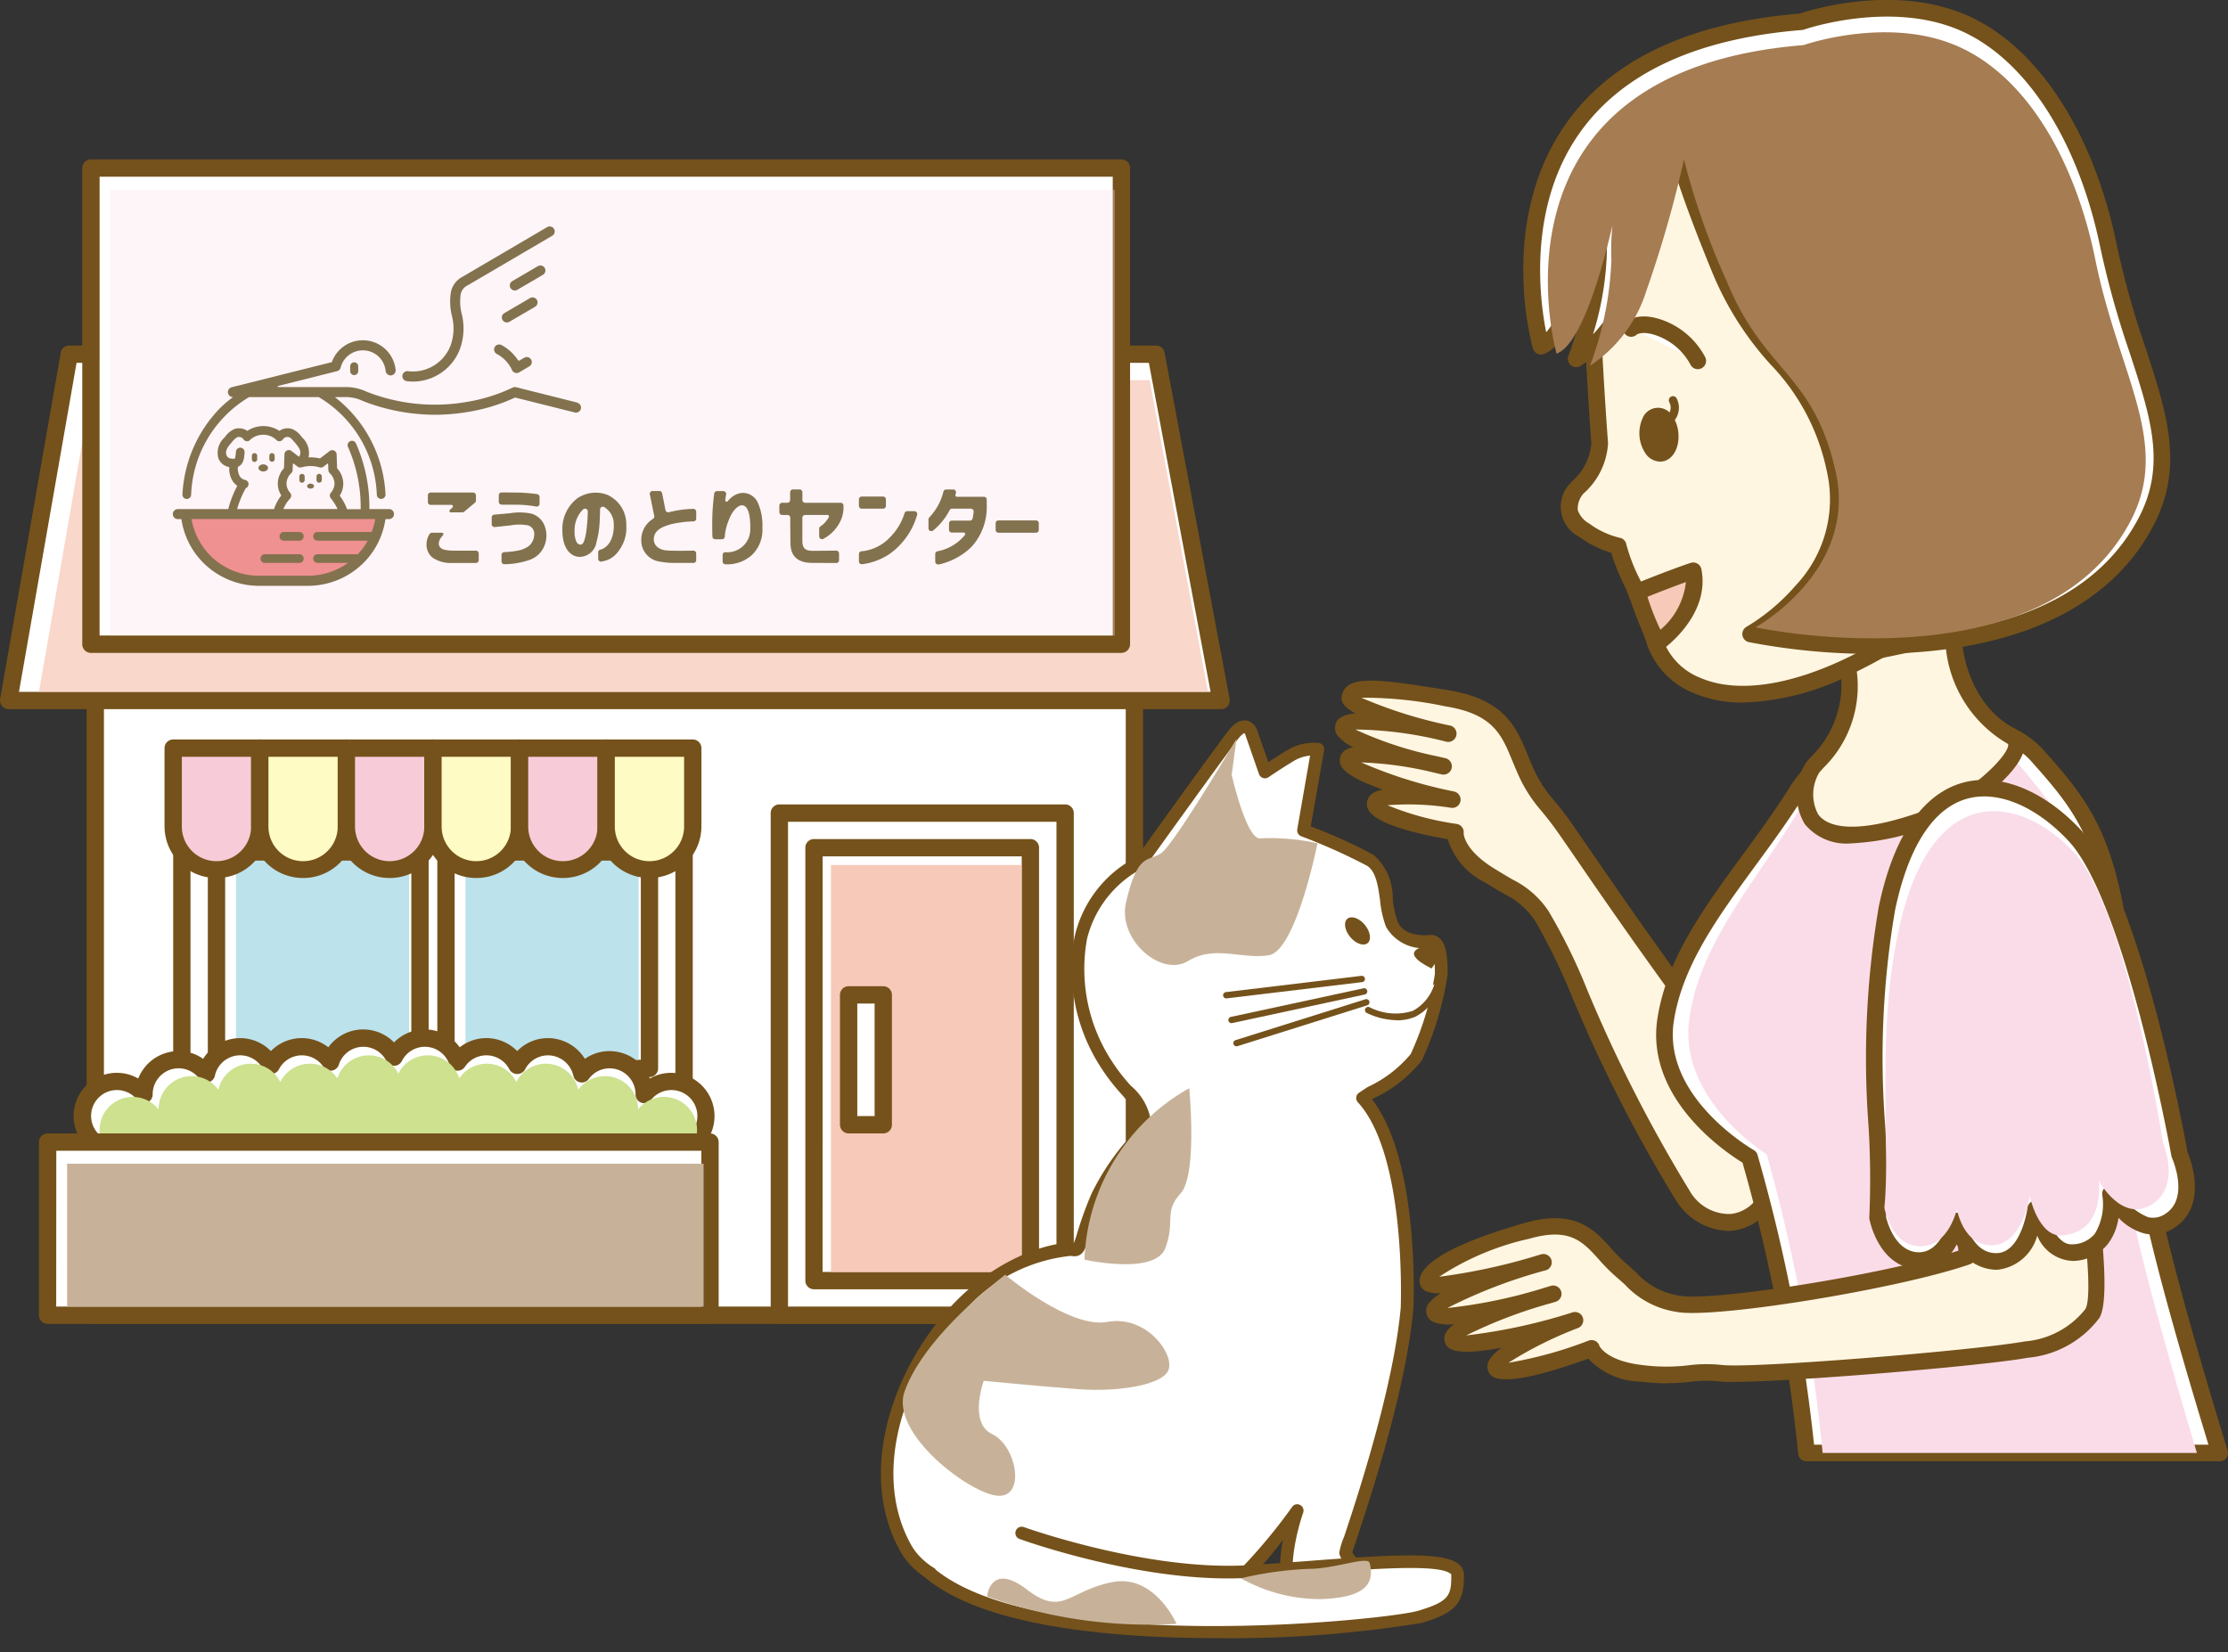 <svg xmlns="http://www.w3.org/2000/svg" xmlns:xlink="http://www.w3.org/1999/xlink" width="121.764" height="90.301" viewBox="0 0 121.764 90.301"><rect x="0" y="0" width="121.764" height="90.301" fill="#333333" stroke="none"/><defs><clipPath id="a"><rect width="67.203" height="63.653" fill="none"/></clipPath><clipPath id="c"><rect width="32.655" height="10.658" fill="none"/></clipPath><clipPath id="d"><rect width="63.89" height="17.038" fill="none"/></clipPath><clipPath id="e"><rect width="54.898" height="24.373" fill="none"/></clipPath><clipPath id="f"><rect width="83.511" height="90.301" fill="none"/></clipPath><clipPath id="h"><rect width="27.795" height="39.372" fill="none"/></clipPath><clipPath id="i"><rect width="15.534" height="23.787" fill="none"/></clipPath><clipPath id="j"><rect width="32.674" height="33.127" fill="none"/></clipPath><clipPath id="k"><rect width="31.865" height="50.156" fill="none"/></clipPath><clipPath id="m"><rect width="5.838" height="9.619" fill="none"/></clipPath><clipPath id="n"><rect width="10.523" height="12.359" fill="none"/></clipPath><clipPath id="o"><rect width="14.571" height="12.088" fill="none"/></clipPath><clipPath id="p"><rect width="10.357" height="2.553" fill="none"/></clipPath><clipPath id="q"><rect width="7.107" height="2.098" fill="none"/></clipPath></defs><g transform="translate(-116.564 -1305.648)"><g transform="translate(116.564 1314.36)"><g clip-path="url(#a)"><rect width="56.791" height="42.593" transform="translate(5.206 20.587)" fill="#fff"/><g clip-path="url(#a)"><path d="M67.265,86.04H10.473A.473.473,0,0,1,10,85.567V42.973a.473.473,0,0,1,.473-.473H67.265a.473.473,0,0,1,.473.473V85.567a.473.473,0,0,1-.473.473m-56.318-.947H66.791V43.447H10.947Z" transform="translate(-5.267 -22.386)" fill="#75521b"/><rect width="15.618" height="27.449" transform="translate(42.593 35.731)" fill="#fff"/><path d="M105.091,102.9H89.473a.473.473,0,0,1-.473-.473V74.973a.473.473,0,0,1,.473-.473h15.618a.473.473,0,0,1,.473.473v27.449a.473.473,0,0,1-.473.473m-15.144-.947h14.671v-26.5H89.947Z" transform="translate(-46.88 -39.242)" fill="#75521b"/><rect width="11.832" height="23.663" transform="translate(44.487 37.624)" fill="#fff"/><path d="M105.3,103.11H93.473a.473.473,0,0,1-.473-.473V78.973a.473.473,0,0,1,.473-.473H105.3a.473.473,0,0,1,.473.473v23.663a.473.473,0,0,1-.473.473m-11.358-.947h10.885V79.447H93.947Z" transform="translate(-48.987 -41.349)" fill="#75521b"/><rect width="10.412" height="22.243" transform="translate(45.414 38.571)" fill="#f7c9b9"/><rect width="1.893" height="7.099" transform="translate(46.38 45.67)" fill="#fff"/><path d="M99.366,103.545H97.473a.473.473,0,0,1-.473-.473v-7.1a.473.473,0,0,1,.473-.473h1.893a.473.473,0,0,1,.473.473v7.1a.473.473,0,0,1-.473.473m-1.42-.947h.947V96.447h-.947Z" transform="translate(-51.094 -50.304)" fill="#75521b"/><path d="M67.257,41.431H1L4.313,22.5H63.707Z" transform="translate(-0.527 -11.852)" fill="#fff"/><path d="M66.73,41.377H.474a.473.473,0,0,1-.467-.555L3.32,21.891a.474.474,0,0,1,.467-.391H63.181a.473.473,0,0,1,.465.386L67.2,40.816a.473.473,0,0,1-.465.561M1.037,40.43H66.16L62.788,22.447H4.184Z" transform="translate(0 -11.325)" fill="#75521b"/><rect width="26.728" height="15.519" transform="translate(10.346 36.212)" fill="#fff"/><path d="M47.922,91.564H20.473A.473.473,0,0,1,20,91.091V75.473A.473.473,0,0,1,20.473,75H47.922a.473.473,0,0,1,.473.473V91.091a.473.473,0,0,1-.473.473m-26.976-.947h26.5V75.947h-26.5Z" transform="translate(-10.535 -39.506)" fill="#75521b"/><rect width="11.122" height="11.832" transform="translate(11.832 37.861)" fill="#fff"/><path d="M35.595,91.778H24.473A.473.473,0,0,1,24,91.3V79.473A.473.473,0,0,1,24.473,79H35.595a.473.473,0,0,1,.473.473V91.3a.473.473,0,0,1-.473.473m-10.648-.947H35.122V79.947H24.947Z" transform="translate(-12.642 -41.612)" fill="#75521b"/><rect width="11.122" height="11.832" transform="translate(24.373 37.861)" fill="#fff"/><path d="M62.095,91.778H50.973A.473.473,0,0,1,50.5,91.3V79.473A.473.473,0,0,1,50.973,79H62.095a.473.473,0,0,1,.473.473V91.3a.473.473,0,0,1-.473.473m-10.648-.947H61.622V79.947H51.447Z" transform="translate(-26.6 -41.612)" fill="#75521b"/><rect width="9.465" height="10.885" transform="translate(12.896 38.334)" fill="#bce2ec"/><rect width="9.465" height="10.885" transform="translate(25.438 38.334)" fill="#bce2ec"/><path d="M24.733,68v4.287a2.366,2.366,0,0,1-4.733,0V68Z" transform="translate(-10.535 -35.818)" fill="#f8cbd9"/><path d="M21.84,74.572A2.829,2.829,0,0,1,19,71.761V67.473A.473.473,0,0,1,19.473,67h4.733a.473.473,0,0,1,.473.473v4.288a2.829,2.829,0,0,1-2.84,2.811m-1.893-6.626v3.814a1.893,1.893,0,0,0,3.786,0V67.947Z" transform="translate(-10.008 -35.292)" fill="#75521b"/><path d="M34.733,68v4.287a2.366,2.366,0,0,1-4.733,0V68Z" transform="translate(-15.802 -35.818)" fill="#fffbc4"/><path d="M31.84,74.572A2.829,2.829,0,0,1,29,71.761V67.473A.473.473,0,0,1,29.473,67h4.733a.473.473,0,0,1,.473.473v4.288a2.829,2.829,0,0,1-2.84,2.811m-1.893-6.626v3.814a1.893,1.893,0,0,0,3.786,0V67.947Z" transform="translate(-15.275 -35.292)" fill="#75521b"/><path d="M44.733,68v4.287a2.366,2.366,0,0,1-4.733,0V68Z" transform="translate(-21.07 -35.818)" fill="#f8cbd9"/><path d="M41.84,74.572A2.829,2.829,0,0,1,39,71.761V67.473A.473.473,0,0,1,39.473,67h4.733a.473.473,0,0,1,.473.473v4.288a2.829,2.829,0,0,1-2.84,2.811m-1.893-6.626v3.814a1.893,1.893,0,0,0,3.786,0V67.947Z" transform="translate(-20.543 -35.292)" fill="#75521b"/><path d="M54.733,68v4.287a2.366,2.366,0,0,1-4.733,0V68Z" transform="translate(-26.337 -35.818)" fill="#fffbc4"/><path d="M51.84,74.572A2.829,2.829,0,0,1,49,71.761V67.473A.473.473,0,0,1,49.473,67h4.733a.473.473,0,0,1,.473.473v4.288a2.829,2.829,0,0,1-2.84,2.811m-1.893-6.626v3.814a1.893,1.893,0,0,0,3.786,0V67.947Z" transform="translate(-25.81 -35.292)" fill="#75521b"/><path d="M64.733,68v4.287a2.366,2.366,0,0,1-4.733,0V68Z" transform="translate(-31.604 -35.818)" fill="#f8cbd9"/><path d="M61.84,74.572A2.829,2.829,0,0,1,59,71.761V67.473A.473.473,0,0,1,59.473,67h4.733a.473.473,0,0,1,.473.473v4.288a2.829,2.829,0,0,1-2.84,2.811m-1.893-6.626v3.814a1.893,1.893,0,0,0,3.786,0V67.947Z" transform="translate(-31.078 -35.292)" fill="#75521b"/><path d="M41.682,103.866a1.882,1.882,0,0,0-1.473.717v-.008a1.888,1.888,0,0,0-3.413-1.119,1.885,1.885,0,0,0-3.529-.441,1.885,1.885,0,0,0-3.255-.2,1.88,1.88,0,0,0-3.476-.27,1.88,1.88,0,0,0-3.476.27,1.885,1.885,0,0,0-3.255.2,1.885,1.885,0,0,0-3.529.441,1.888,1.888,0,0,0-3.413,1.119v.008a1.886,1.886,0,1,0-2.656,2.642v5.4H41.682v-4.969a1.893,1.893,0,1,0,0-3.786" transform="translate(-5.004 -53.464)" fill="#fff"/><path d="M41.155,112.568H9.683a.473.473,0,0,1-.473-.473v-5.184a2.359,2.359,0,0,1,2.822-3.733,2.37,2.37,0,0,1,2.2-1.5,2.335,2.335,0,0,1,1.349.425,2.38,2.38,0,0,1,2.017-1.134,2.341,2.341,0,0,1,1.682.71,2.356,2.356,0,0,1,3.141-.207,2.349,2.349,0,0,1,3.59-.266,2.349,2.349,0,0,1,3.59.266,2.356,2.356,0,0,1,3.142.207,2.34,2.34,0,0,1,1.682-.71,2.381,2.381,0,0,1,2.017,1.135,2.33,2.33,0,0,1,1.349-.425,2.37,2.37,0,0,1,2.2,1.5,2.328,2.328,0,0,1,1.166-.312,2.366,2.366,0,0,1,.473,4.685v4.544a.473.473,0,0,1-.473.473m-31-.947H40.682v-4.5a.473.473,0,0,1,.473-.473,1.42,1.42,0,1,0-1.1-2.3.473.473,0,0,1-.843-.3,1.423,1.423,0,0,0-1.419-1.428,1.406,1.406,0,0,0-1.139.582.473.473,0,0,1-.843-.179,1.426,1.426,0,0,0-1.384-1.113,1.41,1.41,0,0,0-1.26.783.493.493,0,0,1-.844,0,1.412,1.412,0,0,0-2.441-.153.473.473,0,0,1-.843-.118,1.407,1.407,0,0,0-2.6-.2.474.474,0,0,1-.845,0,1.407,1.407,0,0,0-2.6.2.473.473,0,0,1-.843.118,1.412,1.412,0,0,0-2.44.153.493.493,0,0,1-.844,0,1.412,1.412,0,0,0-2.645.329.473.473,0,0,1-.843.179,1.407,1.407,0,0,0-1.139-.582,1.422,1.422,0,0,0-1.42,1.4c0,.009,0,.018,0,.027a.474.474,0,0,1-.843.3,1.412,1.412,0,1,0-1.989,1.978.475.475,0,0,1,.176.368Z" transform="translate(-4.477 -52.937)" fill="#75521b"/><g transform="translate(5.443 48.978)" style="mix-blend-mode:darken;isolation:isolate"><g clip-path="url(#c)"><path d="M42.341,105.757a1.8,1.8,0,0,0-1.412.688v-.008a1.81,1.81,0,0,0-3.271-1.072,1.807,1.807,0,0,0-3.381-.423,1.807,1.807,0,0,0-3.12-.195,1.8,1.8,0,0,0-3.331-.259,1.8,1.8,0,0,0-3.331.259,1.807,1.807,0,0,0-3.119.195,1.807,1.807,0,0,0-3.382.423,1.809,1.809,0,0,0-3.27,1.072v.008a1.807,1.807,0,1,0-2.546,2.532v5.17h30.16v-4.762a1.814,1.814,0,0,0,0-3.628" transform="translate(-11.5 -103.49)" fill="#cde18f"/></g></g><g transform="translate(2.13 12.068)" opacity="0.75"><g clip-path="url(#d)"><path d="M68.391,42.538H4.5L7.458,25.5H65.2Z" transform="translate(-4.5 -25.5)" fill="#f7c9b9"/></g></g><path d="M74.733,68v4.287a2.366,2.366,0,0,1-4.733,0V68Z" transform="translate(-36.872 -35.818)" fill="#fffbc4"/><path d="M71.84,74.572A2.829,2.829,0,0,1,69,71.761V67.473A.473.473,0,0,1,69.473,67h4.733a.473.473,0,0,1,.473.473v4.288a2.829,2.829,0,0,1-2.84,2.811m-1.893-6.626v3.814a1.893,1.893,0,0,0,3.786,0V67.947Z" transform="translate(-36.345 -35.292)" fill="#75521b"/><rect width="36.204" height="9.465" transform="translate(2.603 53.715)" fill="#fff"/><path d="M41.178,122.912H4.973a.473.473,0,0,1-.473-.473v-9.465a.473.473,0,0,1,.473-.473h36.2a.473.473,0,0,1,.473.473v9.465a.473.473,0,0,1-.473.473m-35.731-.947H40.7v-8.519H5.447Z" transform="translate(-2.37 -59.258)" fill="#75521b"/><rect width="34.785" height="7.809" transform="translate(3.668 54.898)" fill="#c7b299"/><rect width="56.318" height="26.029" transform="translate(4.969 0.473)" fill="#fff"/><path d="M66.291,26.976H9.973A.473.473,0,0,1,9.5,26.5V.473A.473.473,0,0,1,9.973,0H66.291a.473.473,0,0,1,.473.473V26.5a.473.473,0,0,1-.473.473m-55.845-.947H65.818V.947H10.447Z" transform="translate(-5.004)" fill="#75521b"/><g transform="translate(6.034 1.656)" opacity="0.3" style="mix-blend-mode:darken;isolation:isolate"><g clip-path="url(#e)"><rect width="54.898" height="24.373" transform="translate(0)" fill="#fadce9"/></g></g><path d="M21.675,41.287a3.876,3.876,0,0,0,1.08,2.128,4.024,4.024,0,0,0,2.853,1.2H28.26a4.024,4.024,0,0,0,2.853-1.2,3.876,3.876,0,0,0,1.08-2.128v-.319H21.675Z" transform="translate(-11.417 -21.579)" fill="#ef9091"/><path d="M29.85,35.418c0-.108.117-.195.261-.195s.261.087.261.195-.117.195-.261.195-.261-.087-.261-.195" transform="translate(-15.723 -18.553)" fill="#83724e"/><path d="M35.651,37.448c-.105,0-.19.062-.19.137s.085.137.19.137.19-.062.19-.137-.085-.137-.19-.137" transform="translate(-18.679 -19.725)" fill="#83724e"/><path d="M29.23,33.926a.146.146,0,0,0-.145.145v.193a.145.145,0,0,0,.291,0v-.193a.146.146,0,0,0-.145-.145" transform="translate(-15.32 -17.87)" fill="#83724e"/><path d="M31.25,33.926a.146.146,0,0,0-.146.145v.193a.146.146,0,0,0,.291,0v-.193a.146.146,0,0,0-.145-.145" transform="translate(-16.384 -17.87)" fill="#83724e"/><path d="M34.714,36.322a.145.145,0,0,0-.145.145v.193a.145.145,0,0,0,.291,0v-.193a.145.145,0,0,0-.145-.145" transform="translate(-18.209 -19.132)" fill="#83724e"/><path d="M36.694,36.32a.145.145,0,0,0-.145.145v.193a.145.145,0,1,0,.291,0v-.193a.145.145,0,0,0-.145-.145" transform="translate(-19.252 -19.131)" fill="#83724e"/><path d="M47.069,16.226A2.308,2.308,0,0,1,46.7,16.2a.274.274,0,0,1,.088-.541,2.209,2.209,0,0,0,2.314-1.4,2.763,2.763,0,0,0,.08-1.61,3.2,3.2,0,0,1-.051-1.354,1.22,1.22,0,0,1,.615-.793l4.637-2.719a.274.274,0,1,1,.277.473l-4.641,2.721a.68.68,0,0,0-.358.454,2.77,2.77,0,0,0,.058,1.115,3.313,3.313,0,0,1-.107,1.912,2.759,2.759,0,0,1-2.549,1.768" transform="translate(-24.48 -4.08)" fill="#83724e"/><path d="M59.138,13.62A.274.274,0,0,1,59,13.11l1.4-.819a.274.274,0,1,1,.277.473l-1.4.819a.272.272,0,0,1-.138.038" transform="translate(-31.005 -6.454)" fill="#83724e"/><path d="M58.241,17.313A.274.274,0,0,1,58.1,16.8l1.4-.819a.274.274,0,1,1,.277.473l-1.4.819a.27.27,0,0,1-.139.038" transform="translate(-30.533 -8.399)" fill="#83724e"/><path d="M40.878,23.657a.219.219,0,1,0-.438,0v.262a.219.219,0,0,0,.438,0Z" transform="translate(-21.301 -12.346)" fill="#83724e"/><path d="M58.289,22.939a.274.274,0,0,1-.249-.16,1.907,1.907,0,0,0-.835-.884.274.274,0,0,1,.257-.485,2.477,2.477,0,0,1,.9.823.063.063,0,0,0,.087.02l.257-.15a.274.274,0,0,1,.277.473l-.556.326a.273.273,0,0,1-.139.038" transform="translate(-30.055 -11.261)" fill="#83724e"/><path d="M99.188,42.486v-.4a.151.151,0,0,1,.135-.153,2.413,2.413,0,0,0,1.54-.742,3.2,3.2,0,0,0,.819-1.344.155.155,0,0,1,.146-.106h.393a.156.156,0,0,1,.148.2,3.942,3.942,0,0,1-1.462,2.106,3.432,3.432,0,0,1-1.542.592.155.155,0,0,1-.177-.153m1.32-2.881H99.342a.154.154,0,0,1-.154-.154v-.356a.154.154,0,0,1,.154-.154h1.166a.154.154,0,0,1,.154.154v.356a.154.154,0,0,1-.154.154" transform="translate(-52.246 -20.511)" fill="#83724e"/><path d="M107.586,42.052v-.4a.154.154,0,0,1,.114-.154,2.533,2.533,0,0,0,1.508-.893.081.081,0,0,0-.064-.131h-.651a.154.154,0,0,1-.154-.154v-.346a.154.154,0,0,1,.154-.154h.986a.155.155,0,0,0,.151-.12,2.574,2.574,0,0,0,.055-.363.155.155,0,0,0-.154-.169h-1.023a.151.151,0,0,0-.135.08,3.51,3.51,0,0,1-.9,1.112.155.155,0,0,1-.255-.123v-.487a.157.157,0,0,1,.041-.1,3.157,3.157,0,0,0,.776-1.418.153.153,0,0,1,.148-.115h.383a.155.155,0,0,1,.15.2c-.009.041-.014.057-.025.1a.08.08,0,0,0,.078.1h1.478a.154.154,0,0,1,.154.154v.325a3.212,3.212,0,0,1-.845,2.271,3.673,3.673,0,0,1-1.553.894.943.943,0,0,1-.257.056.152.152,0,0,1-.157-.152" transform="translate(-56.474 -20.075)" fill="#83724e"/><path d="M117.179,42.37h-2.051a.154.154,0,0,1-.154-.154v-.365a.154.154,0,0,1,.154-.154h2.051a.154.154,0,0,1,.154.154v.365a.154.154,0,0,1-.154.154" transform="translate(-60.561 -21.963)" fill="#83724e"/><path d="M67.452,38.632a1.773,1.773,0,0,0-1.708.183,2.111,2.111,0,0,0-.8,1.708c0,1.176.572,1.48.95,1.48a.947.947,0,0,0,.918-.825,4.738,4.738,0,0,0,.161-.955c.017-.248.027-.52.031-.81a.154.154,0,0,1,.213-.142,1.093,1.093,0,0,1,.537.972c.025.88-.412,1.295-.728,1.361a.154.154,0,0,0-.124.15v.355a.154.154,0,0,0,.183.151c.062-.013.134-.03.218-.053a1.241,1.241,0,0,0,.542-.322,1.849,1.849,0,0,0,.326-.44,2.027,2.027,0,0,0,.267-1.152,1.773,1.773,0,0,0-.989-1.661m-1.189,1.927a2.875,2.875,0,0,1-.127.571c-.064.188-.155.207-.217.2-.1-.008-.168-.075-.224-.2a1.473,1.473,0,0,1-.08-.582,1.578,1.578,0,0,1,.462-1.138.155.155,0,0,1,.262.115,10.219,10.219,0,0,1-.077,1.034" transform="translate(-34.21 -20.275)" fill="#83724e"/><path d="M51.96,44.1c-.3,0-.974,0-1.181,0a2.588,2.588,0,0,1-.549-.051c-.3-.08-.391-.328-.2-.635.037-.05.079-.1.128-.161a.077.077,0,0,0-.059-.132h-.544a.153.153,0,0,0-.127.065,1.023,1.023,0,0,0-.168.563.885.885,0,0,0,.362.756,1.771,1.771,0,0,0,1.044.268h1.293a.154.154,0,0,0,.153-.154v-.363a.154.154,0,0,0-.153-.154" transform="translate(-25.948 -22.713)" fill="#83724e"/><path d="M51.886,38.478H49.564a.154.154,0,0,0-.154.154V39a.154.154,0,0,0,.154.154H50.7a.081.081,0,0,1,.055.14l-.142.133a.078.078,0,0,0,.05.136h.63a.155.155,0,0,0,.1-.036l.589-.492a.153.153,0,0,0,.055-.118v-.283a.154.154,0,0,0-.154-.154" transform="translate(-26.026 -20.268)" fill="#83724e"/><path d="M57.753,39.144c.221,0,.627,0,.861,0a6.36,6.36,0,0,1,1.034.1.161.161,0,0,0,.126-.037.155.155,0,0,0,.053-.116v-.372a.155.155,0,0,0-.131-.153,9.593,9.593,0,0,0-1.031-.086c-.209,0-.8-.007-.912-.007a.154.154,0,0,0-.154.154v.357a.153.153,0,0,0,.155.154" transform="translate(-30.339 -20.268)" fill="#83724e"/><path d="M58.91,40.833a3.2,3.2,0,0,0-1.111-.016l-.88.081a.153.153,0,0,0-.139.153v.372a.153.153,0,0,0,.169.152l.875-.092a2.58,2.58,0,0,1,.938,0,.469.469,0,0,1,.342.506.844.844,0,0,1-.282.613,1.425,1.425,0,0,1-.634.263,3.165,3.165,0,0,1-.32.049,3.56,3.56,0,0,1-.4.031.155.155,0,0,0-.151.154v.353a.153.153,0,0,0,.155.155,4.345,4.345,0,0,0,1.33-.22,1.356,1.356,0,0,0,.788-.64,1.481,1.481,0,0,0,.091-1.215,1.093,1.093,0,0,0-.773-.7" transform="translate(-29.908 -21.478)" fill="#83724e"/><path d="M84.721,38.9a.893.893,0,0,0-.863-.49,1.029,1.029,0,0,0-.569.252,1.119,1.119,0,0,0-.184.192.081.081,0,0,1-.145-.06c.015-.1.031-.2.048-.3a.157.157,0,0,0-.152-.186H82.51a.155.155,0,0,0-.153.132,12.461,12.461,0,0,0-.108,1.511c0,.331,0,.709.011.848a.154.154,0,0,0,.154.143h.367a.153.153,0,0,0,.154-.15,2.813,2.813,0,0,1,.2-.85c.251-.7.606-.86.732-.86.442,0,.467.891.46,1.243a1.254,1.254,0,0,1-1.357,1.323c-.032,0-.153,0-.153.183,0,.156,0,.327,0,.327a.153.153,0,0,0,.154.151,2.006,2.006,0,0,0,1.455-.516,1.9,1.9,0,0,0,.564-1.467,3.045,3.045,0,0,0-.266-1.423" transform="translate(-43.324 -20.176)" fill="#83724e"/><path d="M92.24,40.137a.15.15,0,0,0-.063.127v.416a.154.154,0,0,0,.228.136c.044-.024.088-.05.134-.077a2.139,2.139,0,0,0,.86-1.035,1.836,1.836,0,0,0,.107-.608V39a.153.153,0,0,0-.154-.154H91.413a.156.156,0,0,1-.155-.156c0-.253,0-.421,0-.421a.154.154,0,0,0-.154-.154h-.361a.154.154,0,0,0-.154.154l0,.42a.156.156,0,0,1-.155.157h-.281A.154.154,0,0,0,90,39v.357a.154.154,0,0,0,.154.154h.288a.154.154,0,0,1,.154.153c0,.655.009,1.259.012,1.388,0,.832.542,1.079,1.187,1.079l1.313.006a.154.154,0,0,0,.154-.154v-.368a.153.153,0,0,0-.154-.154c-.23,0-1.115.011-1.278.011-.446,0-.573-.166-.573-.561,0-.086,0-.625,0-1.247a.155.155,0,0,1,.154-.154h1.22a.081.081,0,0,1,.073.116,1.365,1.365,0,0,1-.463.512" transform="translate(-47.407 -20.075)" fill="#83724e"/><path d="M75.627,40.131a6.139,6.139,0,0,1,1.286-.168.152.152,0,0,0,.144-.153v-.378a.155.155,0,0,0-.16-.153,5.909,5.909,0,0,0-1.326.182.153.153,0,0,1-.193-.118l-.184-.916a.154.154,0,0,0-.15-.124h-.372a.154.154,0,0,0-.15.185l.242,1.179a.161.161,0,0,1-.061.155,1.34,1.34,0,0,0-.648,1.12,1.162,1.162,0,0,0,.952,1.209,4.385,4.385,0,0,0,.931.083c.085,0,.605,0,.969,0a.15.15,0,0,0,.149-.151v-.367a.154.154,0,0,0-.154-.154s-1.218.027-1.538-.018c-.158-.022-.624-.145-.624-.6,0-.54.555-.708.885-.808" transform="translate(-39.008 -20.176)" fill="#83724e"/><path d="M42.641,24.3,39.3,23.461a.279.279,0,0,0-.172.013c-.032.013-.074.033-.126.057a9.281,9.281,0,0,1-2.425.738,10.161,10.161,0,0,1-3.652-.04,10.351,10.351,0,0,1-1.786-.519,2.7,2.7,0,0,0-1.2-.257H26.3a.032.032,0,0,1-.008-.063l3.218-.806a.275.275,0,0,0,.2-.2,1.252,1.252,0,0,1,2.457.178.274.274,0,1,0,.547-.042,1.8,1.8,0,0,0-3.487-.43l-5.471,1.371a.274.274,0,0,0,.067.54h.008a6,6,0,0,0-.756.646,7.3,7.3,0,0,0-2.012,4.664.237.237,0,0,0,.217.256h.02a.237.237,0,0,0,.237-.218A6.481,6.481,0,0,1,24.709,24h3.8a6.481,6.481,0,0,1,3.177,5.348.237.237,0,0,0,.237.218h.019a.238.238,0,0,0,.218-.256A7.159,7.159,0,0,0,29.39,24h.55a2.165,2.165,0,0,1,.984.214,10.879,10.879,0,0,0,1.9.553,11.105,11.105,0,0,0,2.031.2,10.92,10.92,0,0,0,1.809-.155,9.813,9.813,0,0,0,2.56-.779l.009,0a.1.1,0,0,1,.043,0l3.23.808a.274.274,0,0,0,.133-.532" transform="translate(-11.092 -11.007)" fill="#83724e"/><path d="M31.768,35.341H30.7a8.632,8.632,0,0,0-.735-3.594.238.238,0,1,0-.432.2,8.165,8.165,0,0,1,.692,3.4h-.746a2.873,2.873,0,0,0-.4-.739,1.21,1.21,0,0,0,.195-.653,1.263,1.263,0,0,0-.338-.842l-.026-.762a.238.238,0,0,0-.383-.18L28,32.574a2.192,2.192,0,0,0-.626-.056,1.137,1.137,0,0,0-.334-1.076l-.052-.061a1.212,1.212,0,0,0-.52-.421.8.8,0,0,0-.688.106,1.6,1.6,0,0,0-1.751,0,.8.8,0,0,0-.688-.106,1.212,1.212,0,0,0-.52.421l-.053.062a1.123,1.123,0,0,0-.324,1.11.756.756,0,0,0,.6.492,1.289,1.289,0,0,0,.139.688.956.956,0,0,0,.3.339,5.486,5.486,0,0,0-.494,1.27H20.233a.274.274,0,0,0,0,.549h.194A4.237,4.237,0,0,0,21.6,38.253a4.316,4.316,0,0,0,3.05,1.284h2.71a4.315,4.315,0,0,0,3.05-1.284,4.237,4.237,0,0,0,1.168-2.363h.194a.274.274,0,1,0,0-.549m-4.775-2.279a1.716,1.716,0,0,1,.986,0,.238.238,0,0,0,.214-.04s.182-.142.2-.159a.032.032,0,0,1,.051.024c0,.055.011.327.011.327a.241.241,0,0,0,.071.162.808.808,0,0,1,.264.573.776.776,0,0,1-.2.5.238.238,0,0,0-.005.3,2.888,2.888,0,0,1,.372.589h-2.96a1.878,1.878,0,0,1,.363-.569.238.238,0,0,0,.007-.317.777.777,0,0,1-.2-.506.809.809,0,0,1,.264-.573.237.237,0,0,0,.071-.162s.011-.311.011-.326a.032.032,0,0,1,.05-.025l.205.159a.237.237,0,0,0,.214.04M23.945,34.2a.237.237,0,0,0-.047-.455.418.418,0,0,1-.3-.236.8.8,0,0,1-.079-.483c.316-.121.342-.5.361-.788a.237.237,0,0,0-.221-.253.24.24,0,0,0-.253.221,1.841,1.841,0,0,1-.044.336.057.057,0,0,1-.049.047c-.128.009-.352,0-.421-.195s0-.372.234-.638l.057-.067a1.016,1.016,0,0,1,.293-.273.3.3,0,0,1,.335.1.239.239,0,0,0,.194.119.234.234,0,0,0,.2-.1,1.062,1.062,0,0,1,1.385,0,.232.232,0,0,0,.2.1.238.238,0,0,0,.194-.119.3.3,0,0,1,.335-.1c.084.025.215.18.294.273l.057.067c.233.266.3.451.234.638a.278.278,0,0,1-.053.09l-.409-.318a.238.238,0,0,0-.383.18l-.026.762a1.26,1.26,0,0,0-.338.842,1.207,1.207,0,0,0,.191.648,2.386,2.386,0,0,0-.395.743H23.473a5.325,5.325,0,0,1,.472-1.142m6.882,2.395H27.853a.238.238,0,0,0,0,.475H30.61a3.692,3.692,0,0,1-.54.741H27.853a.238.238,0,0,0,0,.475H29.53a3.782,3.782,0,0,1-2.174.7h-2.71a3.758,3.758,0,0,1-2.655-1.117,3.717,3.717,0,0,1-1.01-1.982H31.021a3.567,3.567,0,0,1-.195.7" transform="translate(-10.513 -16.227)" fill="#83724e"/><path d="M32.487,43.51h.843a.238.238,0,1,0,0-.475h-.843a.238.238,0,0,0,0,.475" transform="translate(-16.987 -22.668)" fill="#83724e"/><path d="M30.355,46.079h1.852a.238.238,0,1,0,0-.475H30.355a.238.238,0,1,0,0,.475" transform="translate(-15.864 -24.021)" fill="#83724e"/></g></g></g><g transform="translate(154.816 1305.649)"><g clip-path="url(#f)"><g clip-path="url(#f)"><path d="M96.05,110.686c-3.355-4.968-6.684-14-7.691-15.267s-.837-.99-2.856-2.231-1.888-2.379-1.888-2.379-4.354-.732-4.376-1.542,4.206-.236,4.206-.236-5.705-1.262-5.689-2.153,5.235.343,5.235.343-5.706-1.262-5.487-2.159,5.722.37,5.722.37-5.5-1.267-5.361-2,2.013-.46,5.268.059,3.526,2.191,4.259,3.832a12.8,12.8,0,0,0,2.068,3.063c.991,1.381,4.723,6.991,9.034,12.655,5.864,7.705.063,11.358-2.444,7.646" transform="translate(-42.329 -45.326)" fill="#fff6e2"/><path d="M97.943,112.052a3.472,3.472,0,0,1-2.816-1.662,80.423,80.423,0,0,1-5.674-11.116,34.557,34.557,0,0,0-2-4.123,4.255,4.255,0,0,0-1.72-1.514c-.264-.156-.593-.35-1.018-.612a3.994,3.994,0,0,1-2.066-2.377c-4.384-.779-4.407-1.632-4.415-1.917a.684.684,0,0,1,.236-.531,1.4,1.4,0,0,1,.632-.268c-2.365-.814-2.354-1.384-2.35-1.611a.664.664,0,0,1,.266-.519,1.131,1.131,0,0,1,.477-.187,2.247,2.247,0,0,1-.885-.659.7.7,0,0,1-.1-.55c.043-.174.131-.539,1.092-.638-.835-.455-.775-.77-.736-.971.229-1.189,2.087-.892,5.785-.3,3.113.5,3.745,2.029,4.356,3.513.079.193.16.388.246.582a6.85,6.85,0,0,0,1.208,1.937c.228.276.487.587.815,1.046.236.329.627.9,1.144,1.648,1.608,2.337,4.6,6.685,7.883,11,3.325,4.369,2.7,7.063,2.282,8.019a2.92,2.92,0,0,1-2.4,1.805c-.084.007-.167.011-.25.011M83.52,90.312s-.016.9,1.675,1.94c.42.259.745.451,1,.6a5.04,5.04,0,0,1,1.969,1.732A31.092,31.092,0,0,1,90.281,98.9a79.837,79.837,0,0,0,5.6,10.978,2.479,2.479,0,0,0,2.232,1.254,2,2,0,0,0,1.649-1.267c.357-.808.859-3.118-2.174-7.1-3.3-4.33-6.3-8.689-7.908-11.031-.512-.745-.9-1.308-1.134-1.634-.31-.432-.558-.731-.776-1a7.779,7.779,0,0,1-1.337-2.147c-.09-.2-.174-.4-.257-.606-.586-1.423-1.049-2.547-3.659-2.963a21.508,21.508,0,0,0-4.589-.47,25.171,25.171,0,0,0,4.847,1.52l.009,0a.454.454,0,0,1-.162.892.268.268,0,0,1-.042-.007,20.867,20.867,0,0,0-4.978-.668A20.226,20.226,0,0,0,82,86.1c.193.043.378.085.55.126a.454.454,0,0,1-.2.884c-.133-.029-.3-.067-.491-.113a19.352,19.352,0,0,0-3.935-.546A24.742,24.742,0,0,0,83,88.039a.454.454,0,0,1-.159.893,14.825,14.825,0,0,0-3.482-.141,15.83,15.83,0,0,0,3.788,1.022.454.454,0,0,1,.375.5" transform="translate(-41.782 -44.776)" fill="#75521b"/><path d="M141.33,101.461c-.589-8.033-2.327-9.987-4.794-12.765-2.542-2.863-10.223-2.721-13.041,1.814s-6.549,8.066-7.265,12.605,4.583,7.536,4.583,7.536a90.867,90.867,0,0,1,3.109,16.168h22.584c-4.724-15.422-4.612-17.67-5.175-25.357" transform="translate(-63.448 -47.399)" fill="#fff"/><path d="M145.958,126.723H123.374a.454.454,0,0,1-.452-.416A90.863,90.863,0,0,0,119.88,110.4c-.929-.569-5.339-3.518-4.646-7.906.515-3.262,2.512-5.989,4.626-8.876.911-1.244,1.852-2.53,2.7-3.9a8.987,8.987,0,0,1,7.069-3.9c2.808-.24,5.374.537,6.7,2.028,2.5,2.819,4.308,4.852,4.907,13.034l.11,1.532c.457,6.471.666,9.425,5.047,23.726a.454.454,0,0,1-.434.587m-22.168-.908h21.554c-4.238-13.9-4.449-16.889-4.905-23.341l-.109-1.529c-.577-7.874-2.208-9.711-4.676-12.492-1.124-1.266-3.458-1.941-5.945-1.73a8.2,8.2,0,0,0-6.376,3.478c-.868,1.4-1.82,2.7-2.741,3.955-2.048,2.8-3.981,5.437-4.462,8.482-.66,4.18,4.308,7.04,4.358,7.069a.453.453,0,0,1,.211.264,92.84,92.84,0,0,1,3.091,15.844" transform="translate(-62.901 -46.85)" fill="#75521b"/><g transform="translate(54.016 40.047)" style="mix-blend-mode:multiply;isolation:isolate"><g clip-path="url(#h)"><path d="M141.745,102.627c-.63-7.806-2.225-9.724-4.489-12.451-2.333-2.81-9.273-2.767-11.764,1.6s-5.82,7.75-6.413,12.149,4.234,7.372,4.234,7.372a94.209,94.209,0,0,1,3.058,16.322h20.453c-4.553-15.317-4.472-17.471-5.079-24.994" transform="translate(-119.029 -88.249)" fill="#fadce9"/></g></g><path d="M141.173,76.458s-.019,3.842,3.189,5.56c1.151.617-1.689,3.4-4.407,4.4-8.274,3.062-7.067-1.958-6.464-2.708a6.121,6.121,0,0,0,1.823-6.04Z" transform="translate(-72.675 -41.761)" fill="#fff6e2"/><path d="M135.075,87.312a2.949,2.949,0,0,1-2.566-1.058,3.2,3.2,0,0,1,.086-3.37c.078-.1.177-.206.29-.329a5.484,5.484,0,0,0,1.439-5.345.454.454,0,0,1,.354-.525l5.859-1.217a.454.454,0,0,1,.546.446c0,.036.029,3.595,2.949,5.158a.925.925,0,0,1,.5.913c-.094,1.371-2.808,3.52-4.964,4.317a13.6,13.6,0,0,1-4.494,1.01m.212-9.828a6.254,6.254,0,0,1-1.732,5.682c-.1.107-.185.2-.253.287a2.326,2.326,0,0,0-.057,2.271c.414.575,1.745,1.3,6.009-.273,2.492-.923,4.527-3.109,4.372-3.569a6.856,6.856,0,0,1-3.416-5.42Z" transform="translate(-72.132 -41.215)" fill="#75521b"/><path d="M120.348,142.976c-2.833.5-14.9,1.474-16.643,1.282-1.61-.178-2,.275-4.35,0s-2.716-1.358-2.716-1.358-4.87,1.791-5.232,1.066,4.327-2.606,4.327-2.606-6.318,1.881-6.681,1.066,5.5-2.515,5.5-2.515-6.318,1.882-6.5.977,5.956-2.7,5.956-2.7-6.137,1.791-6.318,1.067,2.244-1.881,5.413-2.787,3.713.905,5.071,2.083,1.542,1.56,3.169,1.9c1.759.369,11.748-1.168,15.825-2.588l-1.061-10.523,6.434-.673s2.423,12.786,1.463,14.322-2.9,1.843-3.66,1.978" transform="translate(-47.893 -69.19)" fill="#fff6e2"/><path d="M100.223,144.258a12.664,12.664,0,0,1-1.462-.092A4.037,4.037,0,0,1,95.9,142.91c-4.921,1.769-5.3,1.007-5.445.717a.669.669,0,0,1-.02-.543,2.069,2.069,0,0,1,.75-.778c-2.755.522-2.988,0-3.094-.236a.662.662,0,0,1,.012-.554,1.427,1.427,0,0,1,.48-.494,2.287,2.287,0,0,1-1.2-.144.67.67,0,0,1-.322-.443c-.038-.189-.108-.541.778-1.109a1.755,1.755,0,0,1-.839-.119.61.61,0,0,1-.3-.381c-.148-.591.4-1.811,5.728-3.334,2.762-.789,3.811.376,4.736,1.4a8.806,8.806,0,0,0,.756.773c.224.194.416.367.588.521a3.979,3.979,0,0,0,2.377,1.279c1.631.341,11.05-1.1,15.244-2.459l-1.025-10.162a.454.454,0,0,1,.4-.5l6.435-.673a.455.455,0,0,1,.493.367c.41,2.165,2.405,13.041,1.4,14.647a5.506,5.506,0,0,1-3.907,2.174l-.058.01c-2.783.495-14.982,1.486-16.772,1.286a6.9,6.9,0,0,0-1.625.02,11.7,11.7,0,0,1-1.265.076m-3.7-2.045s.367.823,2.338,1.051a10.231,10.231,0,0,0,2.533.015,7.756,7.756,0,0,1,1.816-.019c1.749.2,13.763-.789,16.513-1.277l.059-.01a4.713,4.713,0,0,0,3.3-1.762c.582-.931-.474-8.362-1.446-13.586l-5.569.582,1.016,10.073a.454.454,0,0,1-.3.474c-3.9,1.359-14.113,3.016-16.067,2.6a4.807,4.807,0,0,1-2.8-1.492c-.169-.152-.358-.32-.577-.511a9.743,9.743,0,0,1-.836-.851c-.891-.99-1.595-1.773-3.812-1.138a14.726,14.726,0,0,0-4.918,2.076,32.494,32.494,0,0,0,5.56-1.224l.012,0a.454.454,0,0,1,.312.85.365.365,0,0,1-.058.021,27.428,27.428,0,0,0-5.38,2.062,27.494,27.494,0,0,0,5.348-1.119l.322-.095a.454.454,0,0,1,.255.871l-.319.094a25.841,25.841,0,0,0-4.577,1.748,30.555,30.555,0,0,0,5.814-1.262.454.454,0,0,1,.3.856,21.191,21.191,0,0,0-3.807,1.9,22.3,22.3,0,0,0,4.386-1.213.457.457,0,0,1,.353.017.452.452,0,0,1,.234.265" transform="translate(-47.351 -68.644)" fill="#75521b"/><path d="M142.141,101.527c-1.315,6.345-.212,12.873-.5,16.878,0,0,.432,2.257,2.161,2.353s2.161-2.161,2.161-2.161.432,2.257,2.209,2.209,2.112-2.881,2.112-2.881.576,2.5,2.017,2.4c2.576-.175,2.064-3.217,2.064-3.217s1.472,2.658,3.276,1.456c1.63-1.087.5-3.6.5-3.6s-2.5-14.022-5.762-17.479-8.464-4.5-10.234,4.041" transform="translate(-77.276 -51.854)" fill="#fff"/><path d="M147.568,120.717a2.473,2.473,0,0,1-2.153-1.39,2.337,2.337,0,0,1-2.187,1.34c-2.059-.114-2.561-2.614-2.581-2.72a.474.474,0,0,1-.007-.119,47.144,47.144,0,0,0-.042-4.958,49.42,49.42,0,0,1,.555-11.979c1-4.826,3.035-6.356,4.565-6.789,2.006-.567,4.413.378,6.444,2.529,3.252,3.443,5.675,16.578,5.87,17.659.173.413,1.116,2.906-.687,4.108a2.068,2.068,0,0,1-1.692.329,3.072,3.072,0,0,1-1.394-.851,3.062,3.062,0,0,1-.584,1.434,2.508,2.508,0,0,1-1.891.924,2.183,2.183,0,0,1-1.966-1.384,2.539,2.539,0,0,1-2.181,1.865h-.068m-2.154-3.118a.454.454,0,0,1,.446.368c.015.076.372,1.875,1.751,1.841,1.341-.036,1.671-2.457,1.674-2.482a.455.455,0,0,1,.427-.4.465.465,0,0,1,.466.35c.126.54.667,2.052,1.5,2.052h.047a1.621,1.621,0,0,0,1.238-.578,3.127,3.127,0,0,0,.409-2.113.454.454,0,0,1,.845-.295,3.314,3.314,0,0,0,1.654,1.5,1.182,1.182,0,0,0,.973-.2c1.3-.864.348-3.014.339-3.036a.489.489,0,0,1-.033-.106c-.024-.139-2.51-13.928-5.645-17.247-1.795-1.9-3.865-2.753-5.537-2.279-1.848.524-3.2,2.633-3.924,6.1a47.94,47.94,0,0,0-.537,11.758,48.751,48.751,0,0,1,.045,4.994c.073.306.506,1.866,1.729,1.934,1.3.065,1.686-1.774,1.69-1.793a.454.454,0,0,1,.446-.368" transform="translate(-76.731 -51.31)" fill="#75521b"/><g transform="translate(64.735 44.339)" style="mix-blend-mode:multiply;isolation:isolate"><g clip-path="url(#i)"><path d="M143.5,103.88c-1.354,5.854-.491,11.82-.853,15.5,0,0,.344,2.061,1.929,2.11s2.033-2.033,2.033-2.033.344,2.062,1.976,1.976,2.006-2.693,2.006-2.693.471,2.28,1.8,2.157c2.368-.22,1.969-3,1.969-3s1.289,2.406,2.972,1.26c1.521-1.035.543-3.315.543-3.315s-1.968-12.811-4.885-15.909S145.324,96,143.5,103.88" transform="translate(-142.649 -97.706)" fill="#fadce9"/></g></g><path d="M108.173,39.152a10.309,10.309,0,0,1-.816-2.1,4.964,4.964,0,0,1-1.841-.849,1.413,1.413,0,0,1-.407-2.31,3.523,3.523,0,0,0,1.238-2.443c-.243-3.208-.408-6.854-.408-6.854s-.545-9.356,9.71-11.164,12.378,7.931,12.378,7.931,1.734,7.245,1.822,8.885c.069,1.295.217,8.47-9.716,13.3-6.533,3.178-10.053,1.083-10.8-1.336.051.015-1.164-3.057-1.164-3.057" transform="translate(-57.177 -7.212)" fill="#fff6e2"/><path d="M113.656,45.069a6.781,6.781,0,0,1-2.728-.524,4.445,4.445,0,0,1-2.571-2.749.437.437,0,0,1-.015-.067c-.084-.265-.632-1.68-1.129-2.937a12.112,12.112,0,0,1-.78-1.911,5.649,5.649,0,0,1-1.739-.868,1.846,1.846,0,0,1-.5-2.93.458.458,0,0,1,.095-.1,3.1,3.1,0,0,0,1.06-2.079c-.24-3.171-.4-6.8-.406-6.838-.005-.092-.447-9.774,10.084-11.631,10.566-1.868,12.878,8.179,12.9,8.281.069.288,1.743,7.295,1.832,8.957.108,2.032-.293,9.026-9.971,13.733a14.179,14.179,0,0,1-6.128,1.662m-4.432-3.539a3.554,3.554,0,0,0,2.066,2.183c1.971.857,4.847.459,8.1-1.122,9.176-4.463,9.562-10.978,9.461-12.869-.084-1.58-1.793-8.731-1.81-8.8-.085-.388-2.158-9.3-11.857-7.59-9.723,1.715-9.356,10.325-9.335,10.692,0,.042.167,3.681.407,6.845a.477.477,0,0,1,0,.057,3.977,3.977,0,0,1-1.353,2.731,1.248,1.248,0,0,0-.3.894,1.364,1.364,0,0,0,.629.734,4.547,4.547,0,0,0,1.662.775.452.452,0,0,1,.365.367,9.607,9.607,0,0,0,.773,1.976.4.4,0,0,1,.018.04c.756,1.914,1.072,2.714,1.161,3.1Z" transform="translate(-56.631 -6.666)" fill="#75521b"/><path d="M114.026,72.67a10.622,10.622,0,0,1-1.135-2.758c.548-.244,2.489-.988,3.057-1.164.442,2.249-1.922,3.922-1.922,3.922" transform="translate(-61.661 -37.55)" fill="#f7c9b9"/><path d="M113.48,72.579a.455.455,0,0,1-.372-.193,10.994,10.994,0,0,1-1.2-2.888.454.454,0,0,1,.25-.545c.565-.252,2.518-1,3.109-1.184a.454.454,0,0,1,.579.347c.492,2.508-2,4.3-2.105,4.38a.456.456,0,0,1-.262.083m-.58-2.954a13.136,13.136,0,0,0,.709,1.8A3.972,3.972,0,0,0,115,68.82c-.626.225-1.538.575-2.1.805" transform="translate(-61.114 -37.004)" fill="#75521b"/><path d="M115.813,41.1a3.817,3.817,0,0,0-1.827-1.7c-1.3-.566-1.805-.079-1.805-.079" transform="translate(-61.273 -21.366)" fill="#fff"/><path d="M115.261,41a.453.453,0,0,1-.411-.261,3.4,3.4,0,0,0-1.6-1.481c-.956-.418-1.325-.154-1.329-.152a.443.443,0,0,1-.632-.02.464.464,0,0,1,.022-.65c.074-.071.766-.678,2.3-.01a4.267,4.267,0,0,1,2.057,1.93.453.453,0,0,1-.221.6.447.447,0,0,1-.191.042" transform="translate(-60.721 -20.82)" fill="#75521b"/><path d="M114.141,51.185c.049.562.362.993.7.964s.57-.509.521-1.071-.362-.993-.7-.964-.57.509-.521,1.071" transform="translate(-62.34 -27.372)" fill="#75521b"/><path d="M114.261,52.056a.991.991,0,0,1-.792-.449,1.994,1.994,0,0,1-.166-1.9.911.911,0,0,1,1.639-.144,1.887,1.887,0,0,1,.326.931c.073.837-.328,1.509-.933,1.562-.025,0-.049,0-.073,0m-.1-2.02a1.033,1.033,0,0,0,.1,1.1,1.033,1.033,0,0,0-.1-1.1" transform="translate(-61.794 -26.825)" fill="#75521b"/><path d="M115.968,49.393a.227.227,0,0,1-.12-.42c.6-.374.4-.833.349-.921a.228.228,0,0,1,.089-.308.225.225,0,0,1,.307.086,1.121,1.121,0,0,1-.506,1.528.225.225,0,0,1-.12.034" transform="translate(-63.217 -26.062)" fill="#75521b"/><path d="M114.914,1.744s4.846-1.7,8.882.071,6.78,6.665,7.918,12.257c1.353,6.656,4.37,10.515,2.053,14.976-5.041,9.7-21.626,6.158-21.626,6.158s5.9-3.246,4.617-8.951-4.1-5.651-6.267-10.923a41.892,41.892,0,0,1-2.471-7.011,66.716,66.716,0,0,1-2.17,7.554,7.983,7.983,0,0,1-3.242,4.3,19.148,19.148,0,0,0,1.231-6.112,13.132,13.132,0,0,1,.612-4.557s-1.64,9.188-3.769,9.977c0,0-4.627-16.22,14.234-17.735" transform="translate(-54.717 -0.551)" fill="#fff"/><path d="M118.314,35.742a35.8,35.8,0,0,1-6.827-.643.454.454,0,0,1-.125-.841A11.03,11.03,0,0,0,114.044,32a6.857,6.857,0,0,0,1.711-6.2,11.846,11.846,0,0,0-3.076-5.871,17.119,17.119,0,0,1-3.168-4.978c-1.044-2.535-1.659-4.261-2.018-5.377a58.916,58.916,0,0,1-1.778,5.906,8.386,8.386,0,0,1-3.459,4.539.454.454,0,0,1-.632-.567,22.252,22.252,0,0,0,1.017-3.753c-.642,1.788-1.44,3.309-2.362,3.651a.449.449,0,0,1-.363-.021.455.455,0,0,1-.231-.28c-.08-.28-1.916-6.925,1.758-12.223,2.456-3.541,6.768-5.588,12.819-6.084.594-.2,5.2-1.634,9.157.1,3.865,1.7,6.923,6.4,8.179,12.583a48.894,48.894,0,0,0,1.557,5.557c1.186,3.634,2.123,6.506.454,9.718-2.138,4.116-6.66,6.523-13.076,6.961-.762.052-1.507.074-2.221.074m-5.531-1.34c3.748.569,15.94,1.744,20.022-6.115,1.493-2.874.653-5.452-.511-9.018a49.59,49.59,0,0,1-1.583-5.658c-1.2-5.894-4.06-10.354-7.655-11.932-3.828-1.679-8.5-.074-8.55-.058a.444.444,0,0,1-.114.025c-5.793.465-9.9,2.381-12.2,5.695-2.8,4.029-2.132,9.068-1.781,10.825.925-1.026,1.854-3.992,2.494-6.711a11.616,11.616,0,0,1,.56-2.663.454.454,0,0,1,.871.24c-.081.452-.263,1.424-.535,2.6a14.735,14.735,0,0,0-.069,1.862,16.624,16.624,0,0,1-.763,4.788,9.13,9.13,0,0,0,1.9-3.119,66.551,66.551,0,0,0,2.152-7.493.46.46,0,0,1,.454-.356.454.454,0,0,1,.437.377,42.94,42.94,0,0,0,2.443,6.916,16.109,16.109,0,0,0,3.02,4.736,12.747,12.747,0,0,1,3.27,6.26,7.823,7.823,0,0,1-1.926,7.01,12.123,12.123,0,0,1-1.932,1.788m1.573-33.209h0Z" transform="translate(-54.159 0)" fill="#75521b"/><g transform="translate(46.342 1.763)" style="mix-blend-mode:darken;isolation:isolate"><g clip-path="url(#j)"><path d="M116.1,4.584s4.6-1.617,8.427.067,6.434,6.34,7.512,11.659c1.284,6.331,4.147,10,1.948,14.244-4.784,9.23-20.519,5.857-20.519,5.857s5.6-3.088,4.38-8.513-3.886-5.375-5.946-10.389a39.912,39.912,0,0,1-2.344-6.669,63.6,63.6,0,0,1-2.059,7.185,7.591,7.591,0,0,1-3.076,4.086,18.254,18.254,0,0,0,1.168-5.814,12.531,12.531,0,0,1,.58-4.334s-1.556,8.739-3.576,9.49c0,0-4.391-15.427,13.505-16.868" transform="translate(-102.12 -3.884)" fill="#a67c52"/></g></g><g transform="translate(9.891 39.379)"><g clip-path="url(#k)"><g clip-path="url(#k)"><path d="M5.059,32.576c2.6-2.6,5.463-3.107,6.038-2.992s.345-.517,1.38-2.933a13.863,13.863,0,0,1,2.632-3.636l-.032-.036c.2-1.245-1.191-2-2.153-3.591a9.637,9.637,0,0,1-1.356-6.84A6.258,6.258,0,0,1,14.86,8.392S19.194,2.349,19.9,1.445s.974-.142.974-.142L21.64,3.48s.7-.486,1.421-.917a2.473,2.473,0,0,1,1.459-.331l-.776,4.435A31.829,31.829,0,0,1,27.4,8.307c1,.625.725,2.485,1.175,3.5s1.746.961,2.094.927.619.311.6,1.8A17.189,17.189,0,0,1,29.9,19.066,7.033,7.033,0,0,1,27.408,21l-.436.29c2.8,3.07,2.431,11.489,2.431,11.489-.484,5.386-3.355,13.188-3.355,13.36a3.261,3.261,0,0,0,1.265,1.323c.575.288.172.92.172.92a.651.651,0,0,1,.115.863c-.287.575-2.7.345-4.14-.575s-.058-4.83-.058-4.83a30.174,30.174,0,0,1-3.738,4.313C18.458,49.02,4.541,50.4,2.011,45.915s.049-10.34,3.048-13.339" transform="translate(-0.644 -0.656)" fill="#fff"/><path d="M25.944,49.25a6.735,6.735,0,0,1-3.314-.94c-.977-.626-.9-2.243-.657-3.524a18.975,18.975,0,0,1-2.751,3c-.982.7-8.345,1.523-13.352.413-2.46-.546-4.076-1.477-4.8-2.766C-1.429,41.006.8,35.041,4.171,31.675c2.586-2.586,5.551-3.248,6.35-3.087l.012,0a4.336,4.336,0,0,0,.192-.555,19.8,19.8,0,0,1,.79-2.177,13.617,13.617,0,0,1,2.579-3.607c.093-.625-.346-1.129-.951-1.826a10.833,10.833,0,0,1-1.158-1.514,9.863,9.863,0,0,1-1.4-7.083,6.518,6.518,0,0,1,3.4-4.365c.51-.712,4.329-6.031,5-6.889.126-.16.507-.65,1-.566a.8.8,0,0,1,.577.525l.613,1.752c.274-.182.665-.435,1.065-.675a2.83,2.83,0,0,1,1.683-.378.346.346,0,0,1,.3.4L23.49,5.791a28.266,28.266,0,0,1,3.448,1.566,3.112,3.112,0,0,1,1.033,2.386,5.058,5.058,0,0,0,.275,1.263c.353.794,1.424.754,1.744.724a.691.691,0,0,1,.553.181c.313.287.441.877.429,1.971a17.163,17.163,0,0,1-1.395,4.669.372.372,0,0,1-.031.055,7.237,7.237,0,0,1-2.613,2.046l-.092.061C29.43,24.05,29.119,31.8,29.1,32.143c-.4,4.51-2.464,10.7-3.141,12.73-.084.253-.16.48-.2.6a3.45,3.45,0,0,0,1.058,1.03.858.858,0,0,1,.469.542,1.044,1.044,0,0,1-.043.629,1.04,1.04,0,0,1,.016,1.076.878.878,0,0,1-.593.421,2.839,2.839,0,0,1-.729.081m-3.185-6.408a.346.346,0,0,1,.326.461c-.334.948-1.066,3.795-.082,4.424,1.369.875,3.406.977,3.651.7.128-.259.028-.383-.021-.423a.359.359,0,0,1-.082-.461.5.5,0,0,0,.077-.317c0-.017-.017-.06-.112-.108-.562-.281-1.456-1.222-1.456-1.632a3.479,3.479,0,0,1,.249-.833c.67-2.014,2.71-8.145,3.107-12.558,0-.067.333-8.3-2.342-11.225a.346.346,0,0,1,.064-.522l.436-.29a.361.361,0,0,1,.048-.027,6.768,6.768,0,0,0,2.337-1.794,16.577,16.577,0,0,0,1.323-4.367c.015-1.3-.207-1.455-.209-1.457a2.355,2.355,0,0,1-2.458-1.129,5.59,5.59,0,0,1-.328-1.45c-.108-.779-.219-1.584-.714-1.893a31.707,31.707,0,0,0-3.594-1.611.346.346,0,0,1-.217-.383l.7-4.027a2.118,2.118,0,0,0-.869.28c-.7.42-1.4.9-1.4.9a.346.346,0,0,1-.523-.171L19.908.761a.22.22,0,0,0-.048-.072A1.128,1.128,0,0,0,19.533,1c-.7.888-4.992,6.875-5.036,6.936a.341.341,0,0,1-.135.112,5.955,5.955,0,0,0-3.1,3.906,9.193,9.193,0,0,0,1.313,6.6,10.263,10.263,0,0,0,1.088,1.418,3.128,3.128,0,0,1,1.127,2.272.346.346,0,0,1-.071.349,13.5,13.5,0,0,0-2.57,3.538,19.285,19.285,0,0,0-.765,2.108c-.206.672-.358,1.158-1,1.028a8.972,8.972,0,0,0-5.726,2.9c-3.187,3.187-5.318,8.8-2.991,12.925C2.3,46.2,3.759,47.017,6.02,47.519c4.981,1.106,12.027.254,12.8-.3a30.134,30.134,0,0,0,3.66-4.236.346.346,0,0,1,.279-.141" transform="translate(0 0)" fill="#75521b"/><g transform="translate(11.125 20.105)" style="mix-blend-mode:multiply;isolation:isolate"><g clip-path="url(#m)"><path d="M32.166,67.5s3.874.873,4.424-.642-.1-1.952.83-2.977.471-5.75.471-5.75A11.2,11.2,0,0,0,32.166,67.5" transform="translate(-32.166 -58.132)" fill="#c7b299"/></g></g><path d="M12.649,128.4s6.736,2.443,12.381,2.109c5.427-.321,11.453-1.124,11.453.18s-.233,1.758-2.07,2.3-21.061,2.49-26.824-2.435" transform="translate(-4.965 -83.993)" fill="#fff"/><path d="M22.635,133.5c-6.042,0-12.847-.7-15.923-3.332a.346.346,0,0,1,.449-.525c5.7,4.874,24.829,2.86,26.5,2.366,1.745-.515,1.822-.858,1.822-1.969,0-.009,0-.02-.028-.047-.607-.562-4.335-.278-7.625-.029-1.128.086-2.294.174-3.434.242-5.655.331-12.242-2.029-12.52-2.129a.346.346,0,0,1,.236-.65c.066.024,6.733,2.412,12.243,2.089,1.134-.067,2.3-.156,3.422-.241,4.538-.344,7.359-.518,8.148.212a.743.743,0,0,1,.25.554c0,1.462-.335,2.047-2.318,2.632a65.125,65.125,0,0,1-11.223.828" transform="translate(-4.311 -83.339)" fill="#75521b"/><line x1="7.4" y2="0.888" transform="translate(18.87 14.134)" fill="#fff"/><path d="M54.234,41.6a.173.173,0,0,1-.02-.344l7.4-.888a.173.173,0,1,1,.041.343l-7.4.888h-.021" transform="translate(-35.364 -26.406)" fill="#75521b"/><line x1="7.254" y2="1.564" transform="translate(19.161 14.81)" fill="#fff"/><path d="M55.076,44.232a.173.173,0,0,1-.036-.342l7.254-1.564a.173.173,0,0,1,.073.338l-7.254,1.564a.187.187,0,0,1-.036,0" transform="translate(-35.915 -27.685)" fill="#75521b"/><line x1="7.109" y2="2.237" transform="translate(19.434 15.403)" fill="#fff"/><path d="M55.865,46.621a.173.173,0,0,1-.052-.338l7.109-2.237a.173.173,0,0,1,.1.33l-7.109,2.238a.176.176,0,0,1-.052.008" transform="translate(-36.431 -28.808)" fill="#75521b"/><path d="M80.81,41.493a2.632,2.632,0,0,1-1.3,1.679,3.273,3.273,0,0,1-2.514-.2" transform="translate(-50.365 -27.143)" fill="#fff"/><path d="M78.232,43.2a3.857,3.857,0,0,1-1.647-.4.173.173,0,0,1,.163-.306,3.114,3.114,0,0,0,2.366.193,2.461,2.461,0,0,0,1.2-1.559A.171.171,0,0,1,80.524,41a.173.173,0,0,1,.128.208,2.782,2.782,0,0,1-1.4,1.8,2.608,2.608,0,0,1-1.016.2" transform="translate(-50.038 -26.815)" fill="#75521b"/><path d="M85.192,36.723s1.129-1.414.127-1.3-1.778.477-.127,1.3" transform="translate(-55.101 -23.165)" fill="#75521b"/><path d="M73.624,32.205c.307.366.734.513.953.329s.149-.63-.158-1-.734-.513-.953-.329-.148.63.158,1" transform="translate(-47.974 -20.364)" fill="#75521b"/><g transform="translate(13.336 1.008)" style="mix-blend-mode:multiply;isolation:isolate"><g clip-path="url(#n)"><path d="M49.083,8.627s-1.169,5.878-2.661,6.115-2.955-.574-4.416.319-3.847-1.171-3.388-3.192c.629-2.767,1.237-2.241,1.914-2.7.726-.487,4.128-6.258,4.128-6.258l-.265,1.969s.831,3.663,1.6,3.471a12.032,12.032,0,0,1,3.092.272" transform="translate(-38.56 -2.916)" fill="#c7b299"/></g></g><g transform="translate(1.193 30.297)" style="mix-blend-mode:multiply;isolation:isolate"><g clip-path="url(#o)"><path d="M9.048,87.6s3.507,2.964,5.578,2.581,3.6,1.631,3.374,2.551-2.837,1.282-4.907,1.129-5.214-.46-5.214-.46-.844,2.3.46,2.914,1.84,3.373.384,3.373-6.006-3.379-5.169-5.711,3.425-4.761,5.5-6.377" transform="translate(-3.451 -87.601)" fill="#c7b299"/></g></g><g transform="translate(5.799 46.907)" style="mix-blend-mode:multiply;isolation:isolate"><g clip-path="url(#p)"><path d="M27.126,138.1s-1.2-2.742-3.52-2.277c-2.42.486-2.691,1.909-4.671.395s-2.166.384-2.166.384a26.076,26.076,0,0,0,10.357,1.5" transform="translate(-16.769 -135.628)" fill="#c7b299"/></g></g><g transform="translate(19.675 45.935)" style="mix-blend-mode:multiply;isolation:isolate"><g clip-path="url(#q)"><path d="M56.89,133.774a19.72,19.72,0,0,1,3.726-.517c1.449,0,3.209-.725,3.313-.311.3,1.207-.357,1.889-2.691,1.967a8.86,8.86,0,0,1-4.347-1.139" transform="translate(-56.89 -132.818)" fill="#c7b299"/></g></g></g></g></g></g></g></g></g></svg>
